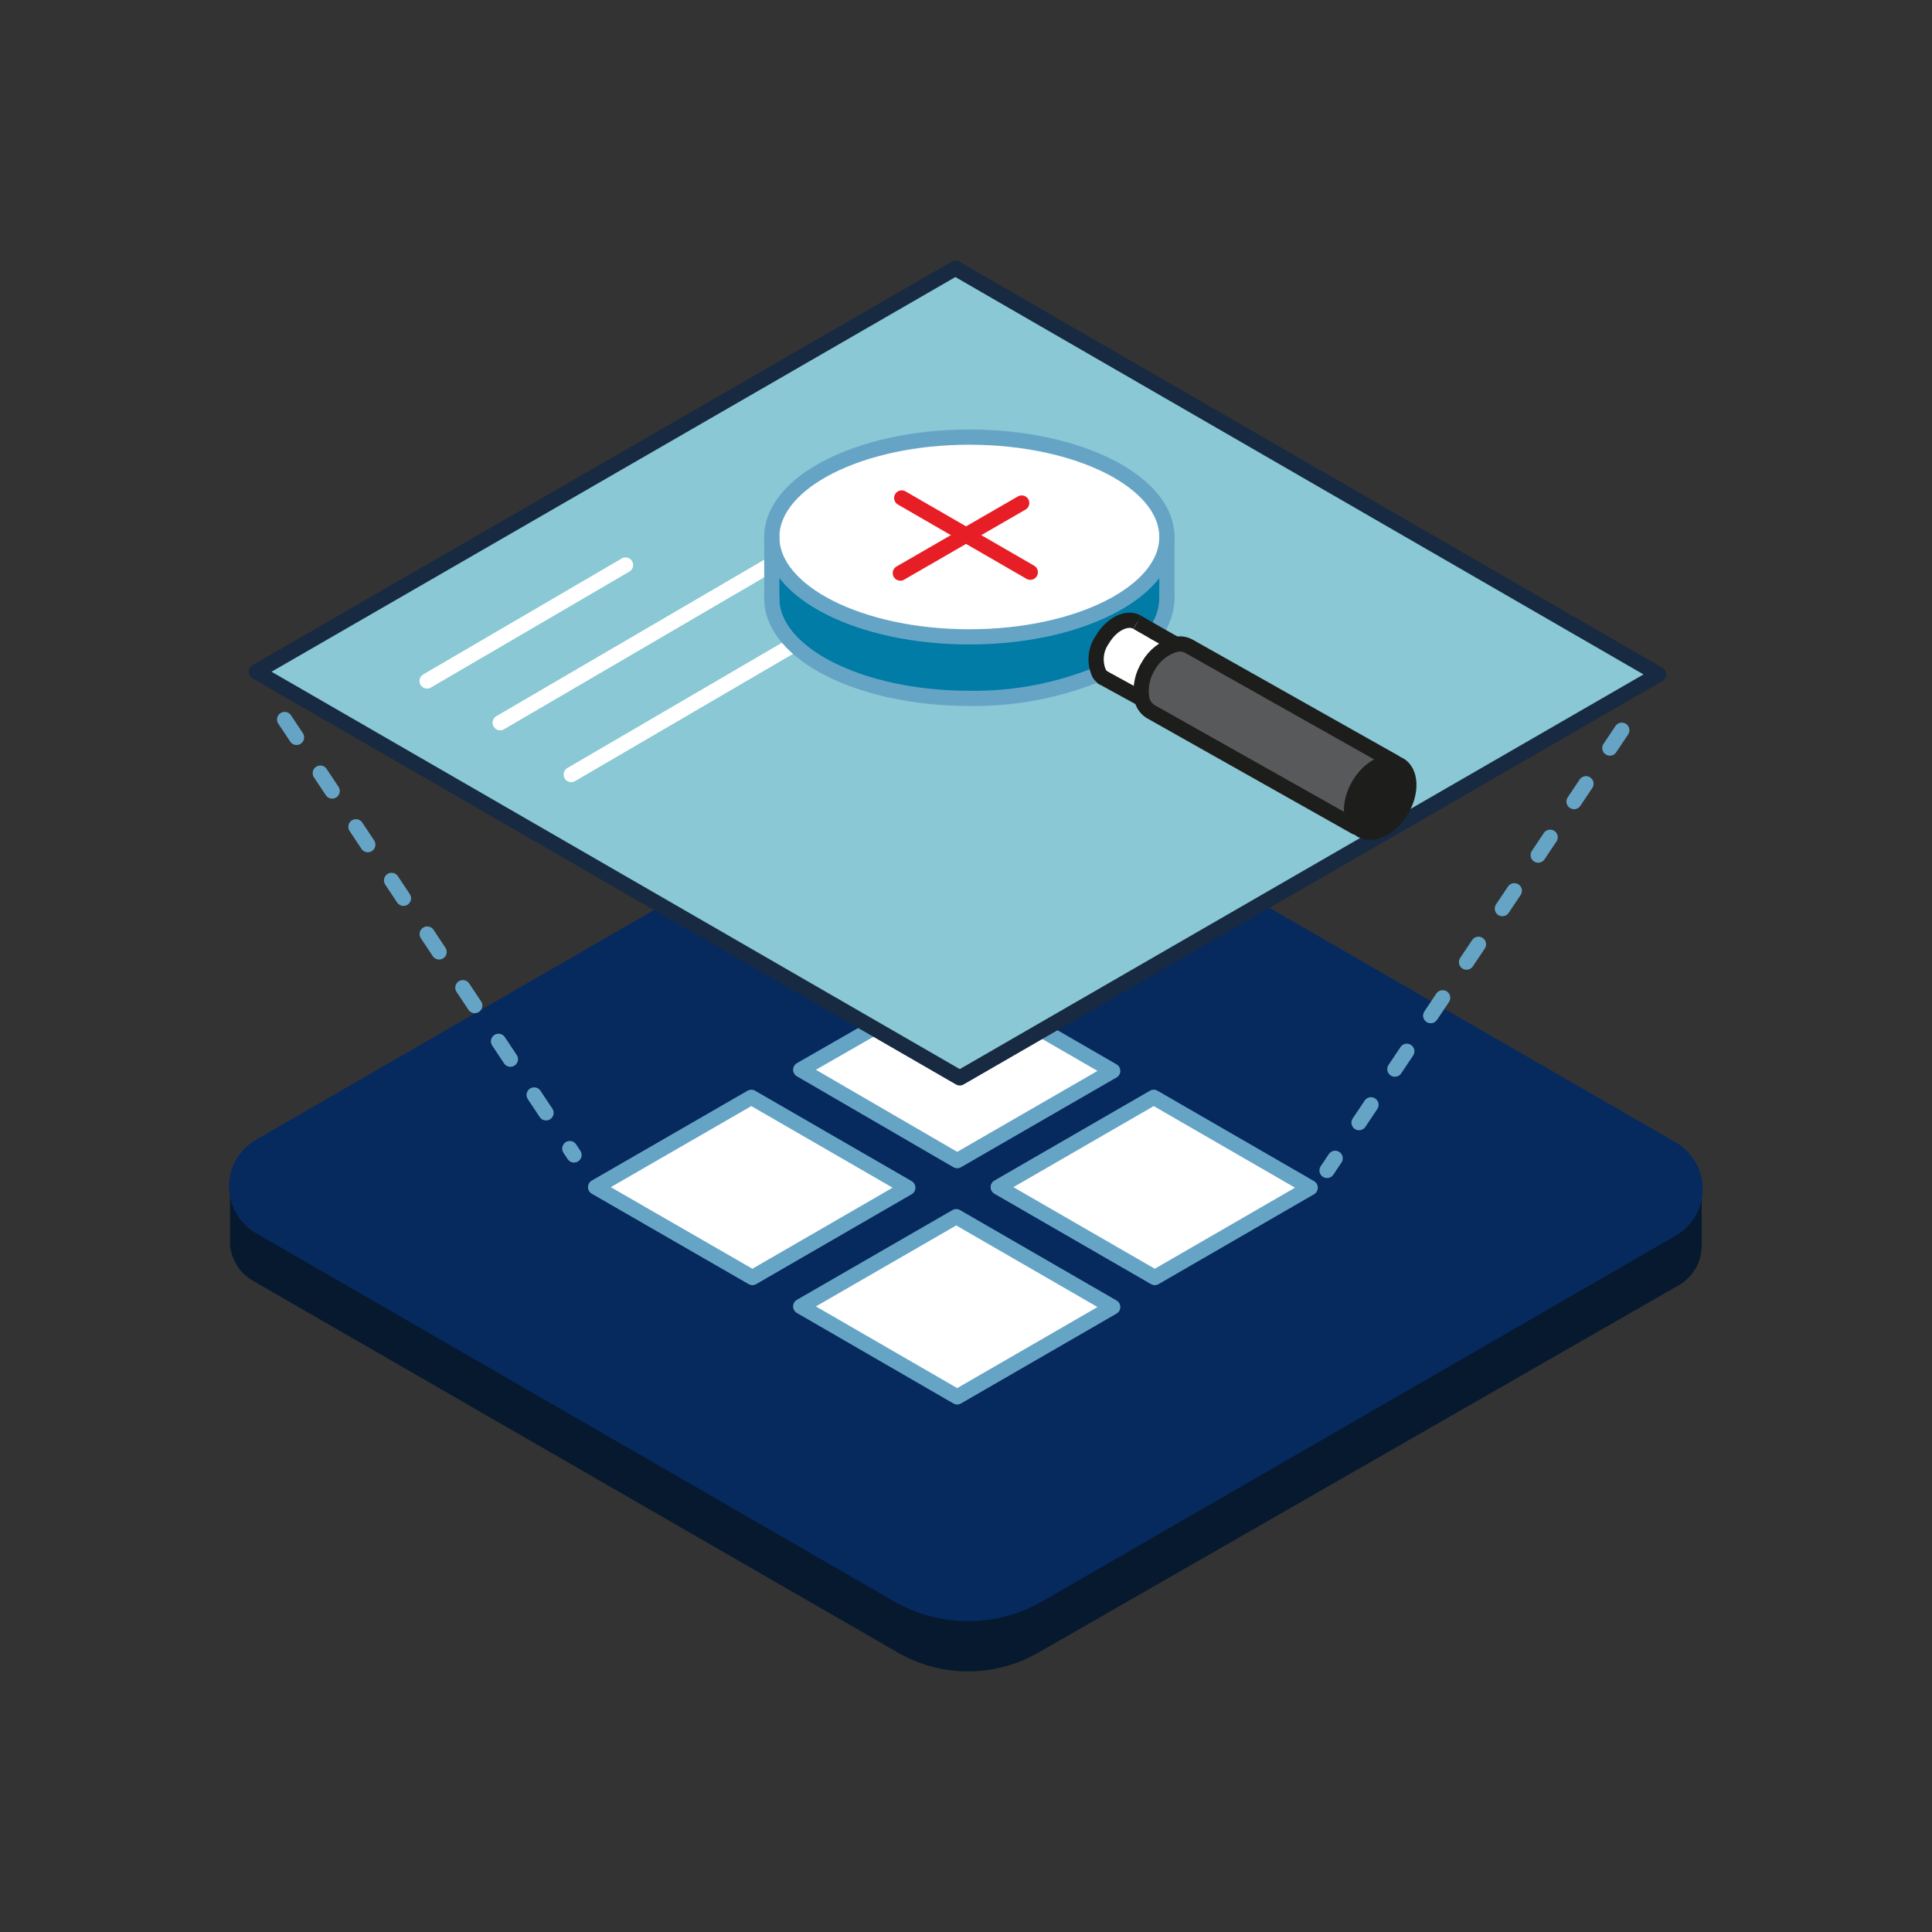 <?xml version="1.0" encoding="UTF-8"?><svg id="ICONS" xmlns="http://www.w3.org/2000/svg" viewBox="0 0 180 180"><rect x="0" y="0" width="180" height="180" fill="#333333" stroke="none"/><g><path d="M153.706,110.725l-57.37-32.68c-4.061-2.35-9.069-2.35-13.13,0L25.996,110.446l-4.56,.23v5.37h0c.14,1.373,.933,2.594,2.13,3.28l60.07,34.63c4.061,2.35,9.069,2.35,13.13,0l59.6-34.19c1.345-.755,2.179-2.177,2.18-3.72v-5.37l-4.84,.05Z" fill="#06192e"/><path d="M24.206,106.806l59-34.06c4.064-2.339,9.066-2.339,13.13,0l59.43,34.3c2.063,1.188,2.772,3.823,1.584,5.886-.379,.658-.926,1.205-1.584,1.584l-59,34.06c-4.064,2.339-9.066,2.339-13.13,0L24.206,114.285c-2.066-1.194-2.772-3.837-1.578-5.902,.379-.655,.923-1.199,1.578-1.578Z" fill="#06295e" stroke="#06295e" stroke-miterlimit="10" stroke-width="1.417"/></g><path d="M74.6,121.714l14.49-8.36,14.58,8.42-14.49,8.37-14.58-8.43Zm18.4-11.11l14.49-8.37,14.58,8.42-14.48,8.37-14.59-8.42Zm-37.51,0l14.51-8.37,14.58,8.42-14.48,8.37-14.61-8.42Zm19.11-10.94l14.49-8.31,14.58,8.42-14.49,8.36-14.58-8.47Z" fill="#fff"/><path d="M74.6,121.714l14.49-8.36,14.58,8.42-14.49,8.37-14.58-8.43Zm18.4-11.11l14.49-8.37,14.58,8.42-14.48,8.37-14.59-8.42Zm-37.51,0l14.51-8.37,14.58,8.42-14.48,8.37-14.61-8.42Zm19.11-10.94l14.49-8.31,14.58,8.42-14.49,8.36-14.58-8.47Z" fill="none" stroke="#66a4c6" stroke-linecap="round" stroke-linejoin="round" stroke-width="1.417"/><line x1="26.52" y1="67.034" x2="53.48" y2="107.604" fill="none" stroke="#66a4c6" stroke-dasharray="0 0 2 4" stroke-linecap="round" stroke-linejoin="round" stroke-width="1.417"/><line x1="151.1" y1="68.034" x2="123.637" y2="109.047" fill="none" stroke="#66a4c6" stroke-dasharray="0 0 2 4" stroke-linecap="round" stroke-linejoin="round" stroke-width="1.417"/><polygon points="23.88 62.584 89.01 24.994 89.01 24.994 154.54 62.834 89.42 100.424 89.42 100.424 23.88 62.584" fill="#89c8d4"/><polygon points="23.88 62.584 89.01 24.994 89.01 24.994 154.54 62.834 89.42 100.424 89.42 100.424 23.88 62.584" fill="none" stroke="#172a41" stroke-linecap="round" stroke-linejoin="round" stroke-width="1.417"/><line x1="39.79" y1="63.444" x2="58.28" y2="52.644" fill="none" stroke="#fff" stroke-linecap="round" stroke-linejoin="round" stroke-width="1.417"/><line x1="46.6" y1="67.334" x2="76.46" y2="49.894" fill="none" stroke="#fff" stroke-linecap="round" stroke-linejoin="round" stroke-width="1.417"/><line x1="53.22" y1="72.164" x2="83.09" y2="54.724" fill="none" stroke="#fff" stroke-linecap="round" stroke-linejoin="round" stroke-width="1.417"/><rect x="89.75" y="42.937" width=".5" height="13.835" transform="translate(1.815 102.853) rotate(-59.989)" fill="none" stroke="#e62869" stroke-linecap="round" stroke-linejoin="round" stroke-width="1.417"/><rect x="89.75" y="42.937" width=".5" height="13.835" transform="translate(1.815 102.853) rotate(-59.989)" fill="none" stroke="#e71e25" stroke-linecap="round" stroke-linejoin="round" stroke-width="1.417"/><rect x="83.005" y="49.879" width="13.06" height=".5" transform="translate(-13.07 51.424) rotate(-29.967)" fill="none" stroke="#e71e25" stroke-linecap="round" stroke-linejoin="round" stroke-width="1.417"/><g><path d="M108.717,50.035v5.72c-.023,1.149-.408,2.262-1.1,3.18l-1.66-1c-.94-.55-2.4,.16-3.25,1.61-.658,.932-.769,2.144-.29,3.18-3.838,1.582-7.959,2.364-12.11,2.3-10.16,0-18.4-4.17-18.4-9.31v-5.68c0,5.13,8.24,9.3,18.4,9.3s18.41-4.17,18.41-9.3Z" fill="#007ca6"/><g><path d="M109.557,60.035c.415-.09,.849-.026,1.22,.18l19.26,10.86-3.58,6.07-19.25-10.86c-.439-.281-.737-.736-.82-1.25-.159-1.043,.065-2.109,.63-3,.542-.982,1.458-1.703,2.54-2Z" fill="#fff"/><path d="M107.617,58.935l1.94,1.1c-1.089,.292-2.013,1.014-2.56,2-.565,.891-.789,1.957-.63,3h-.08l-3.52-1.93c-.139-.1-.257-.226-.35-.37,2.031-.799,3.822-2.108,5.2-3.8Z" fill="#fff"/><path d="M105.957,57.975l1.66,1c-1.375,1.703-3.166,3.022-5.2,3.83-.479-1.036-.368-2.248,.29-3.18,.85-1.49,2.31-2.2,3.25-1.65Z" fill="#fff"/><path d="M90.307,40.725c10.17,0,18.41,4.16,18.41,9.31s-8.24,9.32-18.41,9.32-18.4-4.17-18.4-9.3,8.24-9.33,18.4-9.33Z" fill="#fff"/><path d="M102.417,62.765c-3.838,1.582-7.959,2.364-12.11,2.3-10.16,0-18.4-4.17-18.4-9.31" fill="none" stroke="#66a4c6" stroke-linecap="round" stroke-miterlimit="10" stroke-width="1.417"/><path d="M108.717,55.755c-.023,1.149-.408,2.262-1.1,3.18" fill="none" stroke="#66a4c6" stroke-linecap="round" stroke-miterlimit="10" stroke-width="1.417"/><path d="M108.717,50.035c0,5.13-8.24,9.3-18.41,9.3s-18.4-4.17-18.4-9.3,8.24-9.31,18.4-9.31,18.41,4.16,18.41,9.31Z" fill="none" stroke="#66a4c6" stroke-linecap="round" stroke-miterlimit="10" stroke-width="1.417"/><path d="M130.037,71.075l-19.26-10.86c-.371-.206-.805-.27-1.22-.18-1.089,.292-2.013,1.014-2.56,2-.565,.891-.789,1.957-.63,3,.083,.514,.381,.969,.82,1.25l19.27,10.86" fill="#58595b" stroke="#1d1d1b" stroke-linejoin="round" stroke-width="1.417"/><ellipse cx="128.591" cy="74.294" rx="3.52" ry="2.3" transform="translate(-.803 147.182) rotate(-59.41)" fill="#1d1d1b" stroke="#1d1d1b" stroke-linejoin="round" stroke-width="1.417"/><path d="M102.867,63.205l-.1-.07c-.139-.1-.257-.226-.35-.37-.479-1.036-.368-2.248,.29-3.18,.85-1.45,2.31-2.16,3.25-1.61" fill="none" stroke="#1d1d1b" stroke-linejoin="round" stroke-width="1.417"/><line x1="71.907" y1="50.035" x2="71.907" y2="55.755" fill="none" stroke="#66a4c6" stroke-linecap="round" stroke-miterlimit="10" stroke-width="1.417"/><line x1="108.717" y1="50.035" x2="108.717" y2="55.755" fill="none" stroke="#66a4c6" stroke-linecap="round" stroke-miterlimit="10" stroke-width="1.417"/><polyline points="102.587 63.035 102.767 63.135 106.287 65.065" fill="none" stroke="#1d1d1b" stroke-linejoin="round" stroke-width="1.417"/><polyline points="105.957 57.985 107.617 58.935 109.557 60.035 109.567 60.045" fill="none" stroke="#1d1d1b" stroke-linejoin="round" stroke-width="1.417"/></g></g><line x1="84.01" y1="46.394" x2="95.99" y2="53.314" fill="none" stroke="#e71e25" stroke-linecap="round" stroke-linejoin="round" stroke-width="1.417"/><line x1="95.19" y1="46.864" x2="83.88" y2="53.394" fill="none" stroke="#e71e25" stroke-linecap="round" stroke-linejoin="round" stroke-width="1.417"/></svg>